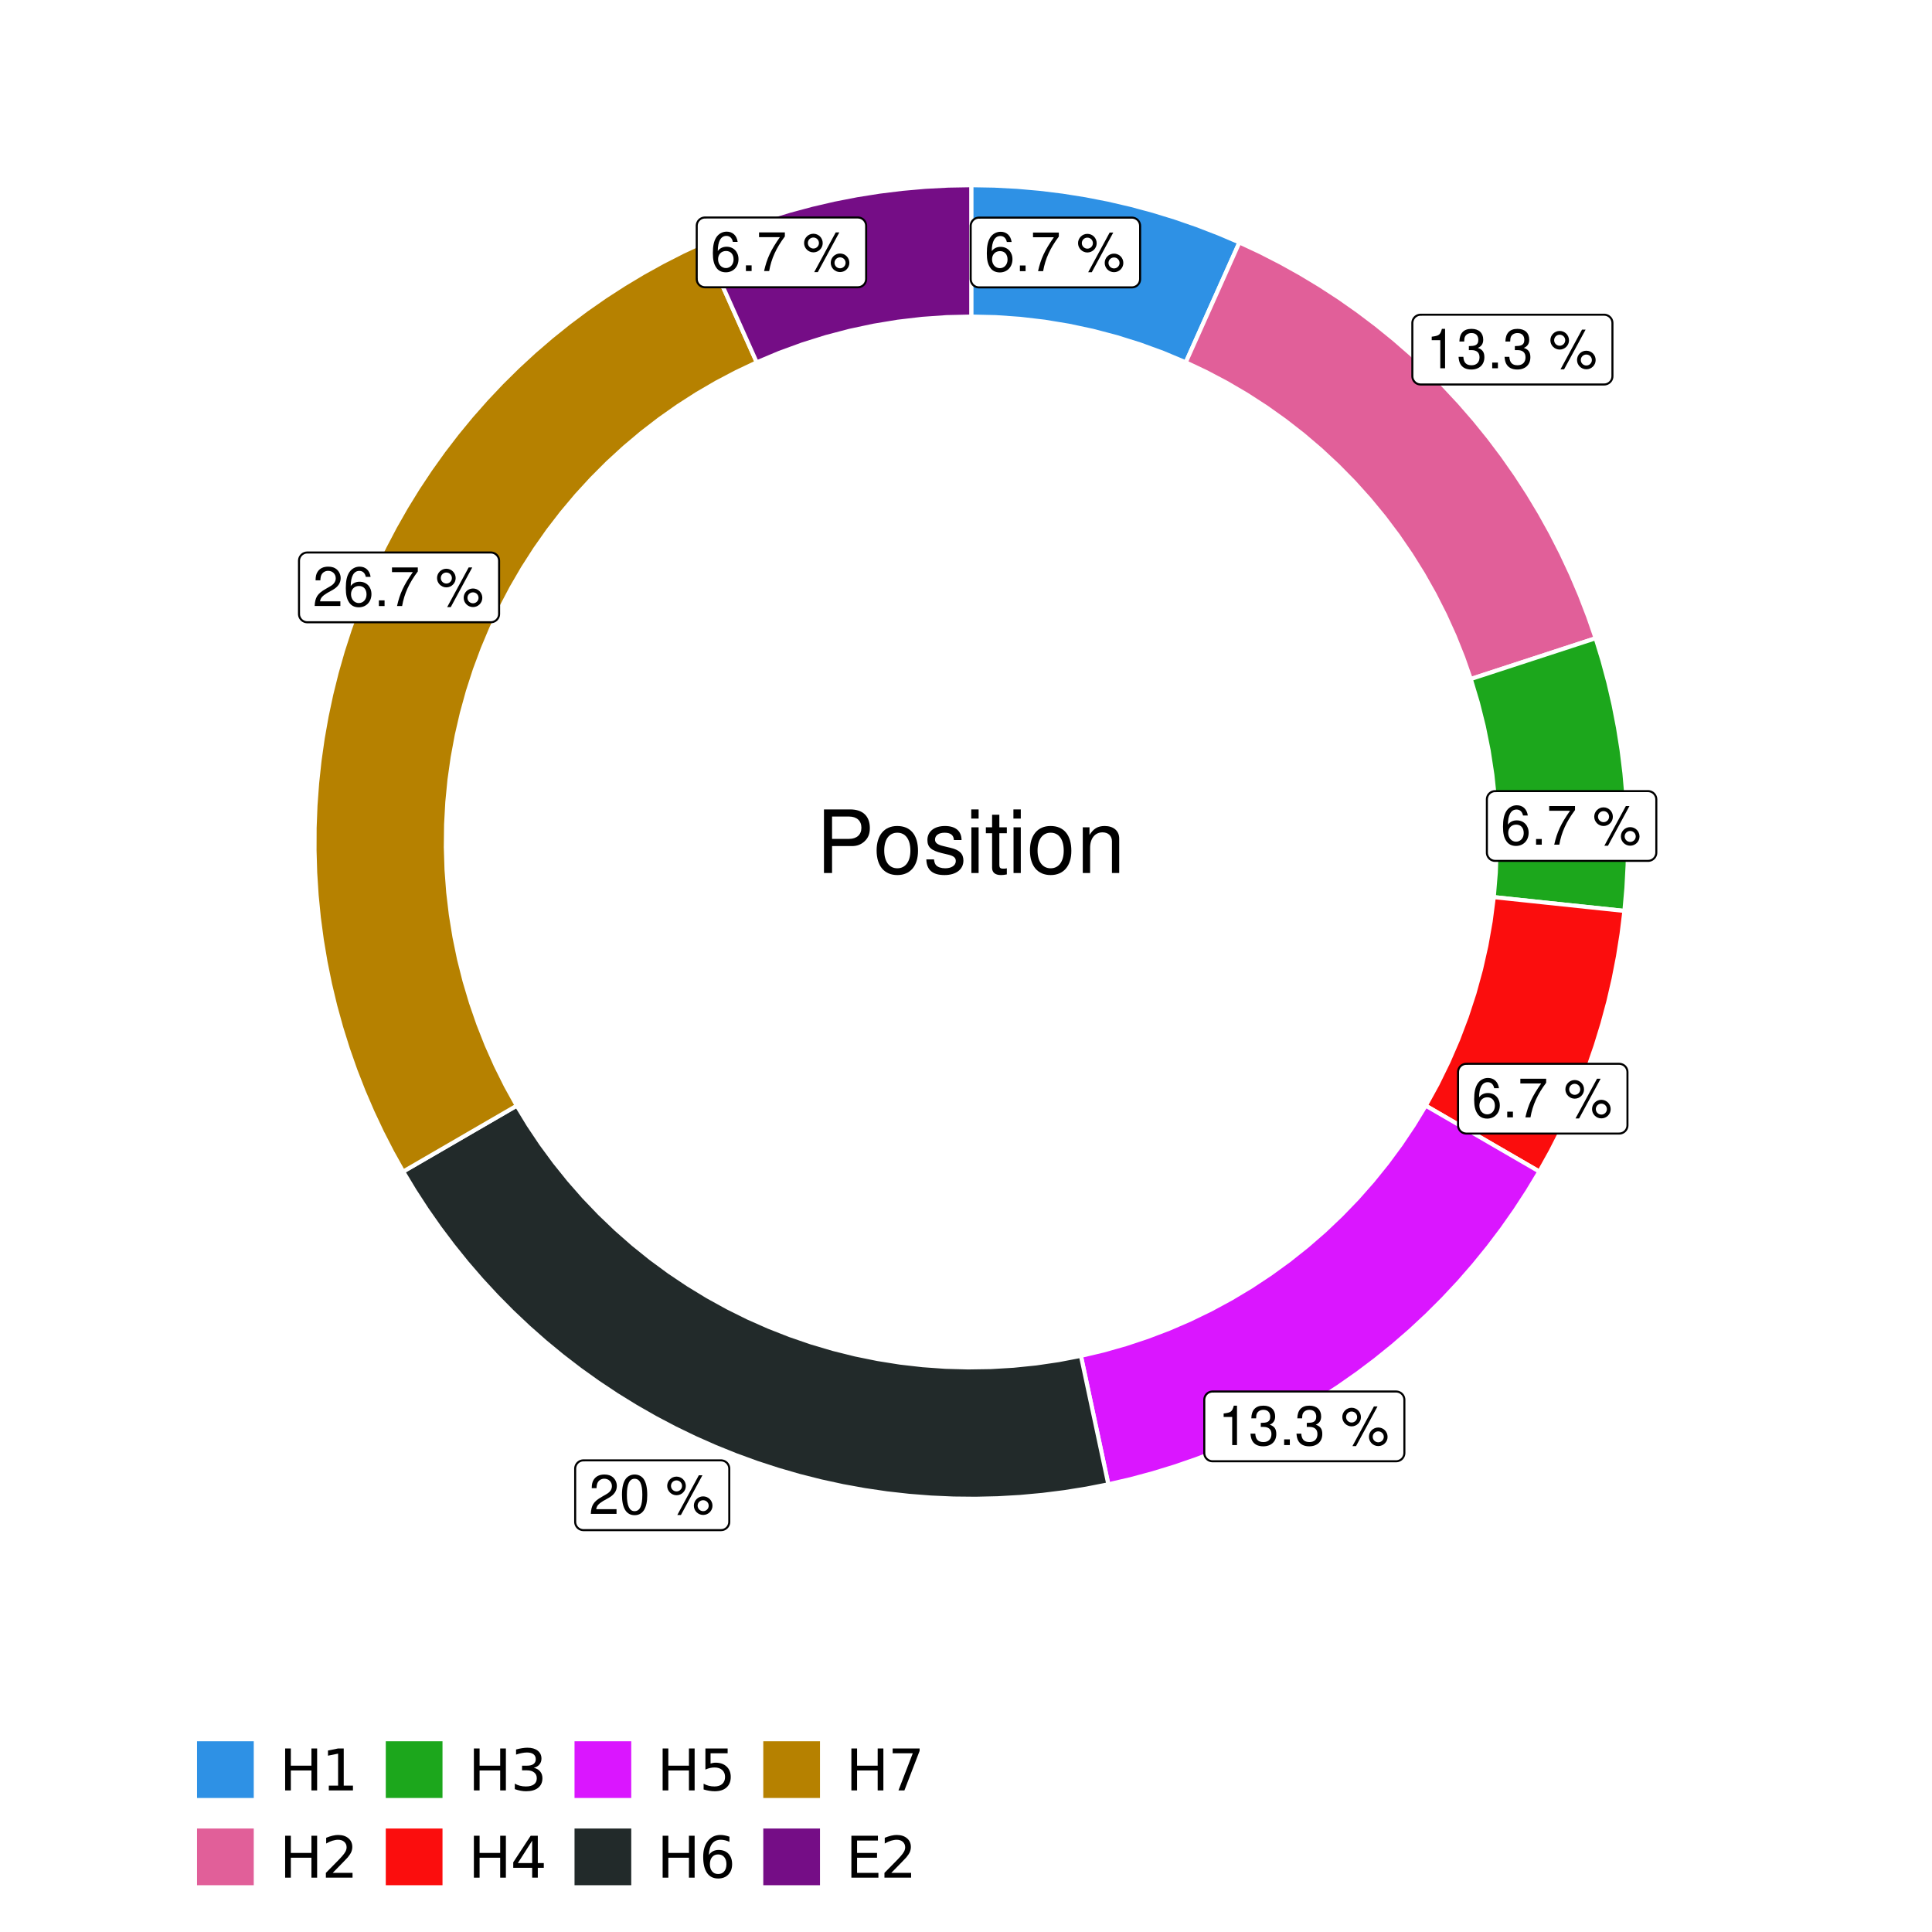<?xml version="1.0" encoding="UTF-8"?>
<svg xmlns="http://www.w3.org/2000/svg" xmlns:xlink="http://www.w3.org/1999/xlink" width="504pt" height="504pt" viewBox="0 0 504 504" version="1.1">
<defs>
<g>
<symbol overflow="visible" id="glyph0-0">
<path style="stroke:none;" d=""/>
</symbol>
<symbol overflow="visible" id="glyph0-1">
<path style="stroke:none;" d="M 7.078 -7.609 C 6.844 -9.281 5.766 -10.281 4.219 -10.281 C 3.109 -10.281 2.125 -9.734 1.516 -8.812 C 0.875 -7.812 0.609 -6.562 0.609 -4.688 C 0.609 -2.953 0.859 -1.859 1.469 -0.953 C 2 -0.109 2.891 0.328 4 0.328 C 5.922 0.328 7.297 -1.109 7.297 -3.109 C 7.297 -5 6.016 -6.344 4.203 -6.344 C 3.219 -6.344 2.438 -5.969 1.891 -5.219 C 1.906 -7.766 2.703 -9.172 4.141 -9.172 C 5.016 -9.172 5.625 -8.609 5.828 -7.609 Z M 4.047 -5.234 C 5.266 -5.234 6.016 -4.375 6.016 -3.016 C 6.016 -1.719 5.156 -0.781 4.016 -0.781 C 2.844 -0.781 1.969 -1.766 1.969 -3.078 C 1.969 -4.344 2.812 -5.234 4.047 -5.234 Z M 4.047 -5.234 "/>
</symbol>
<symbol overflow="visible" id="glyph0-2">
<path style="stroke:none;" d="M 2.719 -1.484 L 1.234 -1.484 L 1.234 0 L 2.719 0 Z M 2.719 -1.484 "/>
</symbol>
<symbol overflow="visible" id="glyph0-3">
<path style="stroke:none;" d="M 7.391 -10.078 L 0.656 -10.078 L 0.656 -8.844 L 6.094 -8.844 C 3.703 -5.422 2.719 -3.312 1.969 0 L 3.297 0 C 3.859 -3.234 5.125 -6 7.391 -9.031 Z M 7.391 -10.078 "/>
</symbol>
<symbol overflow="visible" id="glyph0-4">
<path style="stroke:none;" d=""/>
</symbol>
<symbol overflow="visible" id="glyph0-5">
<path style="stroke:none;" d="M 2.828 -9.734 C 1.5 -9.734 0.406 -8.641 0.406 -7.312 C 0.406 -5.969 1.5 -4.875 2.844 -4.875 C 4.172 -4.875 5.266 -5.969 5.266 -7.281 C 5.266 -8.656 4.188 -9.734 2.828 -9.734 Z M 2.828 -8.75 C 3.641 -8.75 4.281 -8.109 4.281 -7.297 C 4.281 -6.516 3.625 -5.875 2.844 -5.875 C 2.047 -5.875 1.391 -6.516 1.391 -7.312 C 1.391 -8.109 2.031 -8.75 2.828 -8.75 Z M 8.656 -10.078 L 3.047 0.281 L 3.984 0.281 L 9.594 -10.078 Z M 9.781 -4.578 C 8.453 -4.578 7.359 -3.5 7.359 -2.156 C 7.359 -0.812 8.453 0.266 9.797 0.266 C 11.125 0.266 12.219 -0.812 12.219 -2.141 C 12.219 -3.5 11.141 -4.578 9.781 -4.578 Z M 9.781 -3.578 C 10.594 -3.578 11.234 -2.938 11.234 -2.141 C 11.234 -1.359 10.578 -0.719 9.797 -0.719 C 8.984 -0.719 8.344 -1.359 8.344 -2.156 C 8.344 -2.938 8.984 -3.578 9.781 -3.578 Z M 9.781 -3.578 "/>
</symbol>
<symbol overflow="visible" id="glyph0-6">
<path style="stroke:none;" d="M 3.688 -7.328 L 3.688 0 L 4.938 0 L 4.938 -10.281 L 4.109 -10.281 C 3.672 -8.703 3.391 -8.484 1.453 -8.234 L 1.453 -7.328 Z M 3.688 -7.328 "/>
</symbol>
<symbol overflow="visible" id="glyph0-7">
<path style="stroke:none;" d="M 3.141 -4.734 L 3.828 -4.734 C 5.188 -4.734 5.922 -4.094 5.922 -2.859 C 5.922 -1.562 5.141 -0.781 3.844 -0.781 C 2.453 -0.781 1.797 -1.484 1.703 -2.984 L 0.453 -2.984 C 0.516 -2.156 0.656 -1.625 0.891 -1.172 C 1.422 -0.172 2.406 0.328 3.781 0.328 C 5.859 0.328 7.188 -0.922 7.188 -2.875 C 7.188 -4.188 6.703 -4.891 5.484 -5.312 C 6.422 -5.703 6.891 -6.406 6.891 -7.453 C 6.891 -9.219 5.75 -10.281 3.828 -10.281 C 1.797 -10.281 0.719 -9.141 0.672 -6.969 L 1.922 -6.969 C 1.938 -7.594 1.984 -7.953 2.141 -8.266 C 2.438 -8.844 3.062 -9.188 3.844 -9.188 C 4.953 -9.188 5.609 -8.516 5.609 -7.406 C 5.609 -6.688 5.359 -6.234 4.812 -6 C 4.469 -5.859 4.016 -5.797 3.141 -5.781 Z M 3.141 -4.734 "/>
</symbol>
<symbol overflow="visible" id="glyph0-8">
<path style="stroke:none;" d="M 7.188 -1.234 L 1.891 -1.234 C 2.016 -2.094 2.469 -2.625 3.719 -3.391 L 5.141 -4.188 C 6.547 -4.969 7.266 -6.016 7.266 -7.281 C 7.266 -8.141 6.922 -8.922 6.328 -9.484 C 5.734 -10.031 4.984 -10.281 4.031 -10.281 C 2.766 -10.281 1.812 -9.828 1.25 -8.938 C 0.891 -8.406 0.734 -7.766 0.719 -6.719 L 1.969 -6.719 C 2 -7.422 2.094 -7.828 2.266 -8.172 C 2.594 -8.797 3.234 -9.188 4 -9.188 C 5.141 -9.188 5.984 -8.359 5.984 -7.25 C 5.984 -6.422 5.516 -5.719 4.625 -5.203 L 3.312 -4.438 C 1.203 -3.234 0.594 -2.266 0.484 -0.016 L 7.188 -0.016 Z M 7.188 -1.234 "/>
</symbol>
<symbol overflow="visible" id="glyph0-9">
<path style="stroke:none;" d="M 3.906 -10.281 C 2.969 -10.281 2.125 -9.859 1.594 -9.156 C 0.938 -8.25 0.609 -6.875 0.609 -4.984 C 0.609 -1.5 1.75 0.328 3.906 0.328 C 6.047 0.328 7.203 -1.5 7.203 -4.891 C 7.203 -6.875 6.891 -8.219 6.234 -9.156 C 5.703 -9.875 4.859 -10.281 3.906 -10.281 Z M 3.906 -9.172 C 5.266 -9.172 5.922 -7.797 5.922 -5 C 5.922 -2.078 5.281 -0.719 3.875 -0.719 C 2.562 -0.719 1.891 -2.141 1.891 -4.969 C 1.891 -7.797 2.562 -9.172 3.906 -9.172 Z M 3.906 -9.172 "/>
</symbol>
<symbol overflow="visible" id="glyph1-0">
<path style="stroke:none;" d=""/>
</symbol>
<symbol overflow="visible" id="glyph1-1">
<path style="stroke:none;" d="M 4.188 -7.031 L 9.406 -7.031 C 10.703 -7.031 11.719 -7.422 12.609 -8.219 C 13.609 -9.125 14.047 -10.203 14.047 -11.719 C 14.047 -14.844 12.203 -16.594 8.922 -16.594 L 2.078 -16.594 L 2.078 0 L 4.188 0 Z M 4.188 -8.906 L 4.188 -14.734 L 8.609 -14.734 C 10.625 -14.734 11.844 -13.641 11.844 -11.812 C 11.844 -10 10.625 -8.906 8.609 -8.906 Z M 4.188 -8.906 "/>
</symbol>
<symbol overflow="visible" id="glyph1-2">
<path style="stroke:none;" d="M 6.188 -12.266 C 2.828 -12.266 0.812 -9.875 0.812 -5.875 C 0.812 -1.844 2.828 0.531 6.219 0.531 C 9.578 0.531 11.609 -1.859 11.609 -5.781 C 11.609 -9.922 9.656 -12.266 6.188 -12.266 Z M 6.219 -10.516 C 8.359 -10.516 9.625 -8.766 9.625 -5.812 C 9.625 -2.984 8.312 -1.234 6.219 -1.234 C 4.094 -1.234 2.797 -2.984 2.797 -5.875 C 2.797 -8.766 4.094 -10.516 6.219 -10.516 Z M 6.219 -10.516 "/>
</symbol>
<symbol overflow="visible" id="glyph1-3">
<path style="stroke:none;" d="M 9.969 -8.609 C 9.953 -10.953 8.406 -12.266 5.641 -12.266 C 2.875 -12.266 1.062 -10.844 1.062 -8.625 C 1.062 -6.766 2.031 -5.875 4.844 -5.188 L 6.625 -4.766 C 7.938 -4.438 8.469 -3.969 8.469 -3.125 C 8.469 -1.984 7.359 -1.234 5.688 -1.234 C 4.672 -1.234 3.797 -1.531 3.328 -2.031 C 3.031 -2.375 2.891 -2.703 2.781 -3.547 L 0.781 -3.547 C 0.859 -0.797 2.406 0.531 5.531 0.531 C 8.531 0.531 10.453 -0.953 10.453 -3.25 C 10.453 -5.031 9.453 -6.016 7.078 -6.578 L 5.266 -7.016 C 3.703 -7.375 3.047 -7.875 3.047 -8.719 C 3.047 -9.828 4.031 -10.516 5.578 -10.516 C 7.109 -10.516 7.922 -9.859 7.969 -8.609 Z M 9.969 -8.609 "/>
</symbol>
<symbol overflow="visible" id="glyph1-4">
<path style="stroke:none;" d="M 3.422 -11.922 L 1.531 -11.922 L 1.531 0 L 3.422 0 Z M 3.422 -16.594 L 1.5 -16.594 L 1.5 -14.203 L 3.422 -14.203 Z M 3.422 -16.594 "/>
</symbol>
<symbol overflow="visible" id="glyph1-5">
<path style="stroke:none;" d="M 5.781 -11.922 L 3.828 -11.922 L 3.828 -15.203 L 1.938 -15.203 L 1.938 -11.922 L 0.312 -11.922 L 0.312 -10.375 L 1.938 -10.375 L 1.938 -1.359 C 1.938 -0.141 2.75 0.531 4.234 0.531 C 4.734 0.531 5.141 0.484 5.781 0.359 L 5.781 -1.234 C 5.516 -1.156 5.266 -1.141 4.875 -1.141 C 4.047 -1.141 3.828 -1.359 3.828 -2.203 L 3.828 -10.375 L 5.781 -10.375 Z M 5.781 -11.922 "/>
</symbol>
<symbol overflow="visible" id="glyph1-6">
<path style="stroke:none;" d="M 1.594 -11.922 L 1.594 0 L 3.5 0 L 3.5 -6.578 C 3.5 -9.016 4.781 -10.609 6.734 -10.609 C 8.234 -10.609 9.203 -9.703 9.203 -8.266 L 9.203 0 L 11.094 0 L 11.094 -9.016 C 11.094 -11 9.609 -12.266 7.312 -12.266 C 5.531 -12.266 4.391 -11.594 3.344 -9.922 L 3.344 -11.922 Z M 1.594 -11.922 "/>
</symbol>
<symbol overflow="visible" id="glyph2-0">
<path style="stroke:none;" d="M 0.75 2.656 L 0.75 -10.578 L 8.25 -10.578 L 8.25 2.656 Z M 1.594 1.812 L 7.406 1.812 L 7.406 -9.734 L 1.594 -9.734 Z M 1.594 1.812 "/>
</symbol>
<symbol overflow="visible" id="glyph2-1">
<path style="stroke:none;" d="M 1.469 -10.938 L 2.953 -10.938 L 2.953 -6.453 L 8.328 -6.453 L 8.328 -10.938 L 9.812 -10.938 L 9.812 0 L 8.328 0 L 8.328 -5.203 L 2.953 -5.203 L 2.953 0 L 1.469 0 Z M 1.469 -10.938 "/>
</symbol>
<symbol overflow="visible" id="glyph2-2">
<path style="stroke:none;" d="M 1.859 -1.25 L 4.281 -1.25 L 4.281 -9.594 L 1.641 -9.062 L 1.641 -10.406 L 4.266 -10.938 L 5.75 -10.938 L 5.75 -1.25 L 8.156 -1.25 L 8.156 0 L 1.859 0 Z M 1.859 -1.25 "/>
</symbol>
<symbol overflow="visible" id="glyph2-3">
<path style="stroke:none;" d="M 2.875 -1.25 L 8.047 -1.25 L 8.047 0 L 1.094 0 L 1.094 -1.25 C 1.656 -1.82 2.422 -2.598 3.391 -3.578 C 4.359 -4.555 4.969 -5.191 5.219 -5.484 C 5.695 -6.016 6.031 -6.461 6.219 -6.828 C 6.406 -7.203 6.5 -7.566 6.5 -7.922 C 6.5 -8.504 6.297 -8.977 5.891 -9.344 C 5.484 -9.707 4.953 -9.891 4.297 -9.891 C 3.828 -9.891 3.332 -9.805 2.812 -9.641 C 2.301 -9.484 1.754 -9.238 1.172 -8.906 L 1.172 -10.406 C 1.766 -10.645 2.32 -10.828 2.844 -10.953 C 3.363 -11.078 3.836 -11.141 4.266 -11.141 C 5.398 -11.141 6.301 -10.852 6.969 -10.281 C 7.645 -9.719 7.984 -8.961 7.984 -8.016 C 7.984 -7.566 7.898 -7.141 7.734 -6.734 C 7.566 -6.328 7.258 -5.852 6.812 -5.312 C 6.688 -5.164 6.297 -4.754 5.641 -4.078 C 4.992 -3.398 4.07 -2.457 2.875 -1.25 Z M 2.875 -1.25 "/>
</symbol>
<symbol overflow="visible" id="glyph2-4">
<path style="stroke:none;" d="M 6.094 -5.891 C 6.801 -5.742 7.352 -5.43 7.75 -4.953 C 8.145 -4.473 8.344 -3.879 8.344 -3.172 C 8.344 -2.098 7.969 -1.266 7.219 -0.672 C 6.477 -0.078 5.426 0.219 4.062 0.219 C 3.602 0.219 3.129 0.172 2.641 0.078 C 2.16 -0.016 1.66 -0.148 1.141 -0.328 L 1.141 -1.766 C 1.555 -1.523 2.004 -1.344 2.484 -1.219 C 2.973 -1.094 3.484 -1.031 4.016 -1.031 C 4.941 -1.031 5.648 -1.211 6.141 -1.578 C 6.629 -1.941 6.875 -2.473 6.875 -3.172 C 6.875 -3.816 6.645 -4.32 6.188 -4.688 C 5.738 -5.051 5.113 -5.234 4.312 -5.234 L 3.031 -5.234 L 3.031 -6.453 L 4.359 -6.453 C 5.086 -6.453 5.645 -6.598 6.031 -6.891 C 6.414 -7.18 6.609 -7.598 6.609 -8.141 C 6.609 -8.703 6.41 -9.133 6.016 -9.438 C 5.617 -9.738 5.051 -9.891 4.312 -9.891 C 3.906 -9.891 3.469 -9.844 3 -9.75 C 2.539 -9.664 2.031 -9.531 1.469 -9.344 L 1.469 -10.672 C 2.031 -10.828 2.555 -10.941 3.047 -11.016 C 3.535 -11.098 4 -11.141 4.438 -11.141 C 5.562 -11.141 6.453 -10.883 7.109 -10.375 C 7.766 -9.863 8.094 -9.172 8.094 -8.297 C 8.094 -7.691 7.914 -7.18 7.562 -6.766 C 7.219 -6.348 6.727 -6.055 6.094 -5.891 Z M 6.094 -5.891 "/>
</symbol>
<symbol overflow="visible" id="glyph2-5">
<path style="stroke:none;" d="M 5.672 -9.641 L 1.938 -3.812 L 5.672 -3.812 Z M 5.281 -10.938 L 7.141 -10.938 L 7.141 -3.812 L 8.703 -3.812 L 8.703 -2.578 L 7.141 -2.578 L 7.141 0 L 5.672 0 L 5.672 -2.578 L 0.734 -2.578 L 0.734 -4 Z M 5.281 -10.938 "/>
</symbol>
<symbol overflow="visible" id="glyph2-6">
<path style="stroke:none;" d="M 1.625 -10.938 L 7.422 -10.938 L 7.422 -9.688 L 2.969 -9.688 L 2.969 -7.016 C 3.188 -7.086 3.398 -7.141 3.609 -7.172 C 3.828 -7.211 4.047 -7.234 4.266 -7.234 C 5.484 -7.234 6.445 -6.895 7.156 -6.219 C 7.875 -5.551 8.234 -4.648 8.234 -3.516 C 8.234 -2.336 7.863 -1.422 7.125 -0.766 C 6.395 -0.109 5.363 0.219 4.031 0.219 C 3.57 0.219 3.102 0.176 2.625 0.094 C 2.156 0.02 1.664 -0.094 1.156 -0.25 L 1.156 -1.75 C 1.594 -1.508 2.047 -1.328 2.516 -1.203 C 2.984 -1.086 3.477 -1.031 4 -1.031 C 4.852 -1.031 5.523 -1.25 6.016 -1.688 C 6.504 -2.133 6.75 -2.742 6.75 -3.516 C 6.75 -4.273 6.504 -4.875 6.016 -5.312 C 5.523 -5.758 4.852 -5.984 4 -5.984 C 3.602 -5.984 3.207 -5.938 2.812 -5.844 C 2.426 -5.758 2.031 -5.625 1.625 -5.438 Z M 1.625 -10.938 "/>
</symbol>
<symbol overflow="visible" id="glyph2-7">
<path style="stroke:none;" d="M 4.953 -6.062 C 4.285 -6.062 3.758 -5.832 3.375 -5.375 C 2.988 -4.914 2.797 -4.297 2.797 -3.516 C 2.797 -2.723 2.988 -2.098 3.375 -1.641 C 3.758 -1.18 4.285 -0.953 4.953 -0.953 C 5.617 -0.953 6.145 -1.18 6.531 -1.641 C 6.914 -2.098 7.109 -2.723 7.109 -3.516 C 7.109 -4.297 6.914 -4.914 6.531 -5.375 C 6.145 -5.832 5.617 -6.062 4.953 -6.062 Z M 7.891 -10.688 L 7.891 -9.344 C 7.516 -9.52 7.141 -9.656 6.766 -9.75 C 6.391 -9.844 6.016 -9.891 5.641 -9.891 C 4.66 -9.891 3.91 -9.555 3.391 -8.891 C 2.879 -8.234 2.586 -7.238 2.516 -5.906 C 2.805 -6.332 3.164 -6.66 3.594 -6.891 C 4.031 -7.117 4.516 -7.234 5.047 -7.234 C 6.141 -7.234 7.004 -6.898 7.641 -6.234 C 8.273 -5.566 8.594 -4.66 8.594 -3.516 C 8.594 -2.391 8.258 -1.484 7.594 -0.797 C 6.938 -0.117 6.055 0.219 4.953 0.219 C 3.68 0.219 2.711 -0.266 2.047 -1.234 C 1.379 -2.211 1.047 -3.617 1.047 -5.453 C 1.047 -7.18 1.457 -8.562 2.281 -9.594 C 3.102 -10.625 4.203 -11.141 5.578 -11.141 C 5.953 -11.141 6.328 -11.098 6.703 -11.016 C 7.078 -10.941 7.473 -10.832 7.891 -10.688 Z M 7.891 -10.688 "/>
</symbol>
<symbol overflow="visible" id="glyph2-8">
<path style="stroke:none;" d="M 1.234 -10.938 L 8.266 -10.938 L 8.266 -10.312 L 4.297 0 L 2.75 0 L 6.484 -9.688 L 1.234 -9.688 Z M 1.234 -10.938 "/>
</symbol>
<symbol overflow="visible" id="glyph2-9">
<path style="stroke:none;" d="M 1.469 -10.938 L 8.391 -10.938 L 8.391 -9.688 L 2.953 -9.688 L 2.953 -6.453 L 8.156 -6.453 L 8.156 -5.203 L 2.953 -5.203 L 2.953 -1.25 L 8.516 -1.25 L 8.516 0 L 1.469 0 Z M 1.469 -10.938 "/>
</symbol>
</g>
<clipPath id="clip1">
  <path d="M 30.98 0 L 473.023 0 L 473.023 504 L 30.98 504 Z M 30.98 0 "/>
</clipPath>
<clipPath id="clip2">
  <path d="M 39.199 5.48 L 467.543 5.48 L 467.543 433.824 L 39.199 433.824 Z M 39.199 5.48 "/>
</clipPath>
</defs>
<g id="surface4">
<rect x="0" y="0" width="504" height="504" style="fill:rgb(100%,100%,100%);fill-opacity:1;stroke:none;"/>
<g clip-path="url(#clip1)" clip-rule="nonzero">
<path style="fill-rule:nonzero;fill:rgb(100%,100%,100%);fill-opacity:1;stroke-width:1.067;stroke-linecap:round;stroke-linejoin:round;stroke:rgb(100%,100%,100%);stroke-opacity:1;stroke-miterlimit:10;" d="M 30.98 504 L 473.023 504 L 473.023 0 L 30.98 0 Z M 30.98 504 "/>
</g>
<g clip-path="url(#clip2)" clip-rule="nonzero">
<path style=" stroke:none;fill-rule:nonzero;fill:rgb(100%,100%,100%);fill-opacity:1;" d="M 39.199 433.824 L 467.543 433.824 L 467.543 5.48 L 39.199 5.48 Z M 39.199 433.824 "/>
</g>
<path style="fill-rule:nonzero;fill:rgb(18.039%,56.863%,89.804%);fill-opacity:1;stroke-width:1.067;stroke-linecap:butt;stroke-linejoin:miter;stroke:rgb(100%,100%,100%);stroke-opacity:1;stroke-miterlimit:10;" d="M 309.332 94.523 L 312.129 88.27 L 314.926 82.012 L 317.727 75.758 L 323.32 63.242 L 317.797 60.891 L 312.195 58.73 L 306.52 56.766 L 300.781 55.004 L 294.984 53.445 L 289.133 52.086 L 283.238 50.938 L 277.309 49.996 L 271.352 49.262 L 265.371 48.734 L 259.375 48.418 L 253.371 48.312 L 253.371 82.582 L 259.773 82.73 L 266.16 83.18 L 272.523 83.926 L 278.84 84.969 L 285.105 86.305 L 291.297 87.934 L 297.41 89.848 L 303.426 92.047 Z M 309.332 94.523 "/>
<path style="fill-rule:nonzero;fill:rgb(88.235%,37.255%,60%);fill-opacity:1;stroke-width:1.067;stroke-linecap:butt;stroke-linejoin:miter;stroke:rgb(100%,100%,100%);stroke-opacity:1;stroke-miterlimit:10;" d="M 383.68 177.133 L 390.195 175.004 L 396.707 172.879 L 403.223 170.754 L 409.738 168.625 L 416.254 166.5 L 414.309 160.867 L 412.168 155.309 L 409.832 149.824 L 407.309 144.426 L 404.602 139.117 L 401.707 133.906 L 398.637 128.797 L 395.387 123.801 L 391.969 118.922 L 388.383 114.16 L 384.633 109.527 L 380.723 105.031 L 376.66 100.672 L 372.445 96.457 L 368.09 92.391 L 363.594 88.477 L 358.965 84.723 L 354.211 81.133 L 349.332 77.707 L 344.336 74.457 L 339.234 71.383 L 334.023 68.484 L 328.719 65.77 L 323.32 63.242 L 317.727 75.758 L 314.926 82.012 L 312.129 88.27 L 309.332 94.523 L 314.773 97.105 L 320.098 99.918 L 325.293 102.965 L 330.348 106.238 L 335.254 109.727 L 340.004 113.43 L 344.586 117.34 L 348.992 121.445 L 353.215 125.738 L 357.242 130.215 L 361.07 134.863 L 364.691 139.676 L 368.094 144.645 L 371.281 149.754 L 374.234 155 L 376.957 160.371 L 379.445 165.859 L 381.684 171.449 Z M 383.68 177.133 "/>
<path style="fill-rule:nonzero;fill:rgb(10.98%,65.49%,10.98%);fill-opacity:1;stroke-width:1.067;stroke-linecap:butt;stroke-linejoin:miter;stroke:rgb(100%,100%,100%);stroke-opacity:1;stroke-miterlimit:10;" d="M 389.684 234.035 L 396.5 234.754 L 403.312 235.477 L 423.762 237.633 L 424.285 231.652 L 424.602 225.656 L 424.707 219.652 L 424.602 213.648 L 424.285 207.652 L 423.762 201.672 L 423.027 195.711 L 422.082 189.781 L 420.934 183.887 L 419.578 178.039 L 418.016 172.242 L 416.254 166.5 L 409.738 168.625 L 403.223 170.754 L 396.707 172.879 L 390.195 175.004 L 383.68 177.133 L 385.523 183.266 L 387.078 189.477 L 388.34 195.754 L 389.309 202.086 L 389.98 208.457 L 390.355 214.848 L 390.43 221.254 L 390.207 227.652 Z M 389.684 234.035 "/>
<path style="fill-rule:nonzero;fill:rgb(98.431%,5.098%,5.098%);fill-opacity:1;stroke-width:1.067;stroke-linecap:butt;stroke-linejoin:miter;stroke:rgb(100%,100%,100%);stroke-opacity:1;stroke-miterlimit:10;" d="M 371.934 288.434 L 377.859 291.875 L 383.789 295.312 L 389.715 298.754 L 401.574 305.629 L 404.496 300.387 L 407.23 295.039 L 409.777 289.602 L 412.133 284.078 L 414.293 278.477 L 416.254 272.801 L 418.016 267.062 L 419.578 261.266 L 420.934 255.414 L 422.082 249.523 L 423.027 243.59 L 423.762 237.633 L 403.312 235.477 L 396.5 234.754 L 389.684 234.035 L 388.863 240.387 L 387.746 246.695 L 386.336 252.941 L 384.637 259.117 L 382.648 265.203 L 380.379 271.195 L 377.832 277.07 L 375.016 282.82 Z M 371.934 288.434 "/>
<path style="fill-rule:nonzero;fill:rgb(85.49%,8.627%,100%);fill-opacity:1;stroke-width:1.067;stroke-linecap:butt;stroke-linejoin:miter;stroke:rgb(100%,100%,100%);stroke-opacity:1;stroke-miterlimit:10;" d="M 281.98 353.703 L 284.84 367.109 L 286.273 373.809 L 289.133 387.215 L 294.938 385.871 L 300.695 384.324 L 306.395 382.578 L 312.027 380.637 L 317.59 378.5 L 323.074 376.168 L 328.477 373.648 L 333.785 370.945 L 339 368.059 L 344.109 364.988 L 349.109 361.746 L 353.992 358.328 L 358.754 354.746 L 363.391 351 L 367.891 347.094 L 372.254 343.035 L 376.473 338.824 L 380.543 334.473 L 384.457 329.98 L 388.215 325.355 L 391.812 320.602 L 395.238 315.727 L 398.492 310.734 L 401.574 305.629 L 389.715 298.754 L 383.789 295.312 L 377.859 291.875 L 371.934 288.434 L 368.797 293.574 L 365.438 298.574 L 361.863 303.422 L 358.078 308.105 L 354.094 312.621 L 349.91 316.953 L 345.547 321.102 L 341 325.051 L 336.285 328.801 L 331.41 332.336 L 326.387 335.656 L 321.223 338.75 L 315.926 341.617 L 310.508 344.246 L 304.98 346.637 L 299.352 348.777 L 293.637 350.676 L 287.84 352.316 Z M 281.98 353.703 "/>
<path style="fill-rule:nonzero;fill:rgb(13.333%,16.471%,16.471%);fill-opacity:1;stroke-width:1.067;stroke-linecap:butt;stroke-linejoin:miter;stroke:rgb(100%,100%,100%);stroke-opacity:1;stroke-miterlimit:10;" d="M 134.809 288.434 L 128.879 291.875 L 122.949 295.312 L 117.023 298.754 L 111.094 302.191 L 105.168 305.629 L 108.168 310.609 L 111.336 315.48 L 114.672 320.246 L 118.164 324.891 L 121.809 329.418 L 125.609 333.816 L 129.555 338.086 L 133.645 342.219 L 137.871 346.207 L 142.23 350.055 L 146.719 353.75 L 151.328 357.289 L 156.059 360.672 L 160.898 363.891 L 165.844 366.945 L 170.891 369.832 L 176.031 372.543 L 181.262 375.078 L 186.578 377.434 L 191.969 379.609 L 197.43 381.602 L 202.957 383.402 L 208.539 385.02 L 214.176 386.445 L 219.855 387.68 L 225.574 388.719 L 231.324 389.566 L 237.102 390.215 L 242.898 390.668 L 248.707 390.926 L 254.52 390.984 L 260.328 390.848 L 266.133 390.512 L 271.922 389.98 L 277.688 389.254 L 283.43 388.332 L 289.133 387.215 L 286.273 373.809 L 284.84 367.109 L 281.98 353.703 L 276.152 354.816 L 270.281 355.676 L 264.379 356.277 L 258.457 356.629 L 252.523 356.719 L 246.594 356.555 L 240.676 356.133 L 234.781 355.457 L 228.922 354.523 L 223.109 353.34 L 217.352 351.906 L 211.66 350.223 L 206.051 348.293 L 200.527 346.125 L 195.102 343.723 L 189.789 341.082 L 184.594 338.219 L 179.527 335.129 L 174.598 331.828 L 169.816 328.312 L 165.195 324.594 L 160.734 320.68 L 156.449 316.578 L 152.344 312.293 L 148.43 307.832 L 144.715 303.211 L 141.199 298.43 L 137.895 293.5 Z M 134.809 288.434 "/>
<path style="fill-rule:nonzero;fill:rgb(71.373%,50.588%,0%);fill-opacity:1;stroke-width:1.067;stroke-linecap:butt;stroke-linejoin:miter;stroke:rgb(100%,100%,100%);stroke-opacity:1;stroke-miterlimit:10;" d="M 197.41 94.523 L 194.609 88.27 L 191.812 82.012 L 189.016 75.758 L 186.215 69.5 L 183.418 63.242 L 178.109 65.727 L 172.891 68.391 L 167.766 71.23 L 162.742 74.246 L 157.82 77.43 L 153.016 80.781 L 148.324 84.293 L 143.758 87.965 L 139.316 91.789 L 135.012 95.766 L 130.844 99.883 L 126.82 104.145 L 122.945 108.539 L 119.223 113.066 L 115.656 117.715 L 112.25 122.484 L 109.008 127.367 L 105.938 132.355 L 103.039 137.449 L 100.316 142.637 L 97.773 147.918 L 95.41 153.281 L 93.234 158.719 L 91.242 164.23 L 89.441 169.809 L 87.832 175.441 L 86.418 181.129 L 85.199 186.859 L 84.176 192.633 L 83.352 198.434 L 82.727 204.258 L 82.297 210.102 L 82.07 215.957 L 82.047 221.82 L 82.219 227.676 L 82.594 233.523 L 83.168 239.355 L 83.941 245.164 L 84.914 250.945 L 86.082 256.688 L 87.445 262.383 L 89.004 268.035 L 90.754 273.625 L 92.695 279.156 L 94.824 284.613 L 97.141 290 L 99.637 295.301 L 102.312 300.512 L 105.168 305.629 L 111.094 302.191 L 117.023 298.754 L 122.949 295.312 L 128.879 291.875 L 134.809 288.434 L 131.961 283.277 L 129.34 278.004 L 126.949 272.621 L 124.789 267.141 L 122.867 261.574 L 121.188 255.93 L 119.75 250.219 L 118.562 244.449 L 117.621 238.633 L 116.93 232.785 L 116.492 226.91 L 116.305 221.023 L 116.375 215.137 L 116.695 209.254 L 117.266 203.391 L 118.09 197.559 L 119.164 191.77 L 120.488 186.031 L 122.055 180.352 L 123.863 174.746 L 125.914 169.227 L 128.195 163.797 L 130.711 158.469 L 133.453 153.258 L 136.414 148.168 L 139.594 143.211 L 142.984 138.391 L 146.578 133.727 L 150.367 129.215 L 154.348 124.875 L 158.508 120.707 L 162.848 116.723 L 167.352 112.93 L 172.016 109.336 L 176.832 105.941 L 181.785 102.758 L 186.875 99.789 L 192.086 97.043 Z M 197.41 94.523 "/>
<path style="fill-rule:nonzero;fill:rgb(45.882%,5.098%,52.549%);fill-opacity:1;stroke-width:1.067;stroke-linecap:butt;stroke-linejoin:miter;stroke:rgb(100%,100%,100%);stroke-opacity:1;stroke-miterlimit:10;" d="M 253.371 82.582 L 253.371 48.312 L 247.367 48.418 L 241.371 48.734 L 235.391 49.262 L 229.43 49.996 L 223.5 50.938 L 217.605 52.086 L 211.758 53.445 L 205.961 55.004 L 200.219 56.766 L 194.543 58.73 L 188.941 60.891 L 183.418 63.242 L 186.215 69.5 L 189.016 75.758 L 191.812 82.012 L 194.609 88.27 L 197.41 94.523 L 203.316 92.047 L 209.328 89.848 L 215.441 87.934 L 221.637 86.305 L 227.898 84.969 L 234.219 83.926 L 240.578 83.18 L 246.969 82.73 Z M 253.371 82.582 "/>
<path style="fill-rule:nonzero;fill:rgb(100%,100%,100%);fill-opacity:1;stroke-width:0.533;stroke-linecap:round;stroke-linejoin:round;stroke:rgb(0%,0%,0%);stroke-opacity:1;stroke-miterlimit:10;" d="M 255.383 74.969 L 295.266 74.969 L 295.176 74.969 L 295.523 74.953 L 295.863 74.887 L 296.191 74.762 L 296.492 74.59 L 296.762 74.367 L 296.992 74.109 L 297.176 73.812 L 297.312 73.496 L 297.395 73.156 L 297.426 72.812 L 297.426 58.93 L 297.395 58.586 L 297.312 58.246 L 297.176 57.926 L 296.992 57.633 L 296.762 57.371 L 296.492 57.152 L 296.191 56.98 L 295.863 56.855 L 295.523 56.785 L 295.266 56.77 L 255.383 56.77 L 255.645 56.785 L 255.297 56.773 L 254.953 56.812 L 254.617 56.91 L 254.305 57.059 L 254.02 57.258 L 253.766 57.5 L 253.559 57.777 L 253.398 58.086 L 253.285 58.414 L 253.23 58.758 L 253.223 58.93 L 253.223 72.812 L 253.23 72.637 L 253.23 72.984 L 253.285 73.328 L 253.398 73.656 L 253.559 73.965 L 253.766 74.242 L 254.02 74.484 L 254.305 74.68 L 254.617 74.832 L 254.953 74.926 L 255.297 74.969 Z M 255.383 74.969 "/>
<g style="fill:rgb(0%,0%,0%);fill-opacity:1;">
  <use xlink:href="#glyph0-1" x="256.824" y="70.741"/>
  <use xlink:href="#glyph0-2" x="264.824" y="70.741"/>
  <use xlink:href="#glyph0-3" x="268.824" y="70.741"/>
  <use xlink:href="#glyph0-4" x="276.824" y="70.741"/>
  <use xlink:href="#glyph0-5" x="280.824" y="70.741"/>
</g>
<path style="fill-rule:nonzero;fill:rgb(100%,100%,100%);fill-opacity:1;stroke-width:0.533;stroke-linecap:round;stroke-linejoin:round;stroke:rgb(0%,0%,0%);stroke-opacity:1;stroke-miterlimit:10;" d="M 370.598 100.301 L 418.477 100.301 L 418.391 100.297 L 418.738 100.285 L 419.078 100.215 L 419.402 100.09 L 419.703 99.918 L 419.973 99.695 L 420.203 99.438 L 420.391 99.145 L 420.527 98.824 L 420.609 98.484 L 420.637 98.141 L 420.637 84.258 L 420.609 83.914 L 420.527 83.574 L 420.391 83.254 L 420.203 82.961 L 419.973 82.703 L 419.703 82.48 L 419.402 82.309 L 419.078 82.184 L 418.738 82.113 L 418.477 82.098 L 370.598 82.098 L 370.859 82.113 L 370.512 82.102 L 370.164 82.145 L 369.832 82.238 L 369.516 82.391 L 369.23 82.586 L 368.98 82.828 L 368.773 83.105 L 368.609 83.414 L 368.5 83.742 L 368.445 84.086 L 368.438 84.258 L 368.438 98.141 L 368.445 97.965 L 368.445 98.312 L 368.5 98.656 L 368.609 98.984 L 368.773 99.293 L 368.98 99.57 L 369.23 99.812 L 369.516 100.012 L 369.832 100.16 L 370.164 100.254 L 370.512 100.297 Z M 370.598 100.301 "/>
<g style="fill:rgb(0%,0%,0%);fill-opacity:1;">
  <use xlink:href="#glyph0-6" x="372.039" y="96.069"/>
  <use xlink:href="#glyph0-7" x="380.039" y="96.069"/>
  <use xlink:href="#glyph0-2" x="388.039" y="96.069"/>
  <use xlink:href="#glyph0-7" x="392.039" y="96.069"/>
  <use xlink:href="#glyph0-4" x="400.039" y="96.069"/>
  <use xlink:href="#glyph0-5" x="404.039" y="96.069"/>
</g>
<path style="fill-rule:nonzero;fill:rgb(100%,100%,100%);fill-opacity:1;stroke-width:0.533;stroke-linecap:round;stroke-linejoin:round;stroke:rgb(0%,0%,0%);stroke-opacity:1;stroke-miterlimit:10;" d="M 390.039 224.578 L 429.922 224.578 L 429.832 224.578 L 430.18 224.562 L 430.523 224.492 L 430.848 224.371 L 431.148 224.195 L 431.418 223.977 L 431.648 223.719 L 431.832 223.422 L 431.969 223.102 L 432.055 222.766 L 432.082 222.418 L 432.082 208.539 L 432.055 208.191 L 431.969 207.855 L 431.832 207.535 L 431.648 207.242 L 431.418 206.98 L 431.148 206.762 L 430.848 206.586 L 430.523 206.465 L 430.18 206.395 L 429.922 206.379 L 390.039 206.379 L 390.301 206.395 L 389.953 206.383 L 389.609 206.422 L 389.273 206.52 L 388.961 206.668 L 388.676 206.867 L 388.426 207.105 L 388.215 207.383 L 388.055 207.691 L 387.945 208.023 L 387.887 208.367 L 387.883 208.539 L 387.883 222.418 L 387.887 222.246 L 387.887 222.594 L 387.945 222.938 L 388.055 223.266 L 388.215 223.574 L 388.426 223.852 L 388.676 224.094 L 388.961 224.289 L 389.273 224.438 L 389.609 224.535 L 389.953 224.578 Z M 390.039 224.578 "/>
<g style="fill:rgb(0%,0%,0%);fill-opacity:1;">
  <use xlink:href="#glyph0-1" x="391.48" y="220.351"/>
  <use xlink:href="#glyph0-2" x="399.48" y="220.351"/>
  <use xlink:href="#glyph0-3" x="403.48" y="220.351"/>
  <use xlink:href="#glyph0-4" x="411.48" y="220.351"/>
  <use xlink:href="#glyph0-5" x="415.48" y="220.351"/>
</g>
<path style="fill-rule:nonzero;fill:rgb(100%,100%,100%);fill-opacity:1;stroke-width:0.533;stroke-linecap:round;stroke-linejoin:round;stroke:rgb(0%,0%,0%);stroke-opacity:1;stroke-miterlimit:10;" d="M 382.516 295.711 L 422.395 295.711 L 422.309 295.711 L 422.656 295.695 L 422.996 295.629 L 423.32 295.504 L 423.625 295.332 L 423.891 295.109 L 424.121 294.852 L 424.309 294.555 L 424.445 294.238 L 424.527 293.898 L 424.555 293.551 L 424.555 279.672 L 424.527 279.328 L 424.445 278.988 L 424.309 278.668 L 424.121 278.375 L 423.891 278.113 L 423.625 277.895 L 423.32 277.723 L 422.996 277.598 L 422.656 277.527 L 422.395 277.512 L 382.516 277.512 L 382.777 277.527 L 382.43 277.516 L 382.082 277.555 L 381.75 277.652 L 381.438 277.801 L 381.148 278 L 380.898 278.242 L 380.691 278.52 L 380.527 278.824 L 380.418 279.156 L 380.363 279.5 L 380.355 279.672 L 380.355 293.551 L 380.363 293.379 L 380.363 293.727 L 380.418 294.07 L 380.527 294.398 L 380.691 294.707 L 380.898 294.984 L 381.148 295.227 L 381.438 295.422 L 381.75 295.574 L 382.082 295.668 L 382.43 295.711 Z M 382.516 295.711 "/>
<g style="fill:rgb(0%,0%,0%);fill-opacity:1;">
  <use xlink:href="#glyph0-1" x="383.957" y="291.483"/>
  <use xlink:href="#glyph0-2" x="391.957" y="291.483"/>
  <use xlink:href="#glyph0-3" x="395.957" y="291.483"/>
  <use xlink:href="#glyph0-4" x="403.957" y="291.483"/>
  <use xlink:href="#glyph0-5" x="407.957" y="291.483"/>
</g>
<path style="fill-rule:nonzero;fill:rgb(100%,100%,100%);fill-opacity:1;stroke-width:0.533;stroke-linecap:round;stroke-linejoin:round;stroke:rgb(0%,0%,0%);stroke-opacity:1;stroke-miterlimit:10;" d="M 316.32 381.203 L 364.199 381.203 L 364.113 381.199 L 364.457 381.188 L 364.801 381.117 L 365.125 380.992 L 365.426 380.82 L 365.695 380.602 L 365.926 380.34 L 366.109 380.047 L 366.246 379.727 L 366.332 379.387 L 366.359 379.043 L 366.359 365.16 L 366.332 364.816 L 366.246 364.477 L 366.109 364.156 L 365.926 363.863 L 365.695 363.605 L 365.426 363.383 L 365.125 363.211 L 364.801 363.086 L 364.457 363.02 L 364.199 363 L 316.32 363 L 316.578 363.02 L 316.23 363.004 L 315.887 363.047 L 315.551 363.141 L 315.238 363.293 L 314.953 363.488 L 314.703 363.73 L 314.492 364.008 L 314.332 364.316 L 314.223 364.645 L 314.164 364.988 L 314.16 365.16 L 314.16 379.043 L 314.164 378.867 L 314.164 379.215 L 314.223 379.559 L 314.332 379.887 L 314.492 380.195 L 314.703 380.473 L 314.953 380.715 L 315.238 380.914 L 315.551 381.062 L 315.887 381.16 L 316.23 381.199 Z M 316.32 381.203 "/>
<g style="fill:rgb(0%,0%,0%);fill-opacity:1;">
  <use xlink:href="#glyph0-6" x="317.758" y="376.972"/>
  <use xlink:href="#glyph0-7" x="325.758" y="376.972"/>
  <use xlink:href="#glyph0-2" x="333.758" y="376.972"/>
  <use xlink:href="#glyph0-7" x="337.758" y="376.972"/>
  <use xlink:href="#glyph0-4" x="345.758" y="376.972"/>
  <use xlink:href="#glyph0-5" x="349.758" y="376.972"/>
</g>
<path style="fill-rule:nonzero;fill:rgb(100%,100%,100%);fill-opacity:1;stroke-width:0.533;stroke-linecap:round;stroke-linejoin:round;stroke:rgb(0%,0%,0%);stroke-opacity:1;stroke-miterlimit:10;" d="M 152.203 399.164 L 188.086 399.164 L 187.996 399.164 L 188.344 399.148 L 188.688 399.082 L 189.012 398.957 L 189.312 398.781 L 189.582 398.562 L 189.812 398.305 L 189.996 398.008 L 190.133 397.691 L 190.219 397.352 L 190.246 397.004 L 190.246 383.125 L 190.219 382.777 L 190.133 382.441 L 189.996 382.121 L 189.812 381.828 L 189.582 381.566 L 189.312 381.348 L 189.012 381.176 L 188.688 381.051 L 188.344 380.98 L 188.086 380.965 L 152.203 380.965 L 152.465 380.98 L 152.117 380.969 L 151.773 381.008 L 151.438 381.105 L 151.125 381.254 L 150.84 381.453 L 150.59 381.691 L 150.379 381.973 L 150.219 382.277 L 150.109 382.609 L 150.051 382.953 L 150.047 383.125 L 150.047 397.004 L 150.051 396.832 L 150.051 397.18 L 150.109 397.523 L 150.219 397.852 L 150.379 398.16 L 150.59 398.438 L 150.84 398.68 L 151.125 398.875 L 151.438 399.023 L 151.773 399.121 L 152.117 399.164 Z M 152.203 399.164 "/>
<g style="fill:rgb(0%,0%,0%);fill-opacity:1;">
  <use xlink:href="#glyph0-8" x="153.645" y="394.937"/>
  <use xlink:href="#glyph0-9" x="161.645" y="394.937"/>
  <use xlink:href="#glyph0-4" x="169.645" y="394.937"/>
  <use xlink:href="#glyph0-5" x="173.645" y="394.937"/>
</g>
<path style="fill-rule:nonzero;fill:rgb(100%,100%,100%);fill-opacity:1;stroke-width:0.533;stroke-linecap:round;stroke-linejoin:round;stroke:rgb(0%,0%,0%);stroke-opacity:1;stroke-miterlimit:10;" d="M 80.16 162.328 L 128.039 162.328 L 127.953 162.328 L 128.301 162.312 L 128.641 162.242 L 128.965 162.121 L 129.266 161.945 L 129.535 161.727 L 129.766 161.469 L 129.953 161.172 L 130.09 160.852 L 130.172 160.516 L 130.199 160.168 L 130.199 146.289 L 130.172 145.941 L 130.09 145.605 L 129.953 145.285 L 129.766 144.992 L 129.535 144.73 L 129.266 144.512 L 128.965 144.336 L 128.641 144.215 L 128.301 144.145 L 128.039 144.129 L 80.16 144.129 L 80.422 144.145 L 80.074 144.133 L 79.727 144.172 L 79.395 144.27 L 79.082 144.418 L 78.793 144.617 L 78.543 144.855 L 78.336 145.137 L 78.172 145.441 L 78.062 145.773 L 78.008 146.117 L 78 146.289 L 78 160.168 L 78.008 159.996 L 78.008 160.344 L 78.062 160.688 L 78.172 161.016 L 78.336 161.324 L 78.543 161.602 L 78.793 161.844 L 79.082 162.039 L 79.395 162.188 L 79.727 162.285 L 80.074 162.328 Z M 80.16 162.328 "/>
<g style="fill:rgb(0%,0%,0%);fill-opacity:1;">
  <use xlink:href="#glyph0-8" x="81.602" y="158.101"/>
  <use xlink:href="#glyph0-1" x="89.602" y="158.101"/>
  <use xlink:href="#glyph0-2" x="97.602" y="158.101"/>
  <use xlink:href="#glyph0-3" x="101.602" y="158.101"/>
  <use xlink:href="#glyph0-4" x="109.602" y="158.101"/>
  <use xlink:href="#glyph0-5" x="113.602" y="158.101"/>
</g>
<path style="fill-rule:nonzero;fill:rgb(100%,100%,100%);fill-opacity:1;stroke-width:0.533;stroke-linecap:round;stroke-linejoin:round;stroke:rgb(0%,0%,0%);stroke-opacity:1;stroke-miterlimit:10;" d="M 183.914 74.938 L 223.793 74.938 L 223.707 74.938 L 224.055 74.922 L 224.395 74.855 L 224.719 74.73 L 225.023 74.559 L 225.289 74.336 L 225.52 74.078 L 225.707 73.781 L 225.844 73.465 L 225.926 73.125 L 225.953 72.781 L 225.953 58.898 L 225.926 58.555 L 225.844 58.215 L 225.707 57.895 L 225.52 57.602 L 225.289 57.34 L 225.023 57.121 L 224.719 56.949 L 224.395 56.824 L 224.055 56.754 L 223.793 56.738 L 183.914 56.738 L 184.176 56.754 L 183.828 56.742 L 183.484 56.781 L 183.148 56.879 L 182.836 57.027 L 182.547 57.227 L 182.297 57.469 L 182.09 57.746 L 181.926 58.055 L 181.816 58.383 L 181.762 58.727 L 181.754 58.898 L 181.754 72.781 L 181.762 72.605 L 181.762 72.953 L 181.816 73.297 L 181.926 73.625 L 182.09 73.934 L 182.297 74.211 L 182.547 74.453 L 182.836 74.648 L 183.148 74.801 L 183.484 74.895 L 183.828 74.938 Z M 183.914 74.938 "/>
<g style="fill:rgb(0%,0%,0%);fill-opacity:1;">
  <use xlink:href="#glyph0-1" x="185.355" y="70.71"/>
  <use xlink:href="#glyph0-2" x="193.355" y="70.71"/>
  <use xlink:href="#glyph0-3" x="197.355" y="70.71"/>
  <use xlink:href="#glyph0-4" x="205.355" y="70.71"/>
  <use xlink:href="#glyph0-5" x="209.355" y="70.71"/>
</g>
<g style="fill:rgb(0%,0%,0%);fill-opacity:1;">
  <use xlink:href="#glyph1-1" x="212.871" y="227.746"/>
  <use xlink:href="#glyph1-2" x="227.871" y="227.746"/>
  <use xlink:href="#glyph1-3" x="240.871" y="227.746"/>
  <use xlink:href="#glyph1-4" x="251.871" y="227.746"/>
  <use xlink:href="#glyph1-5" x="256.871" y="227.746"/>
  <use xlink:href="#glyph1-4" x="262.871" y="227.746"/>
  <use xlink:href="#glyph1-2" x="267.871" y="227.746"/>
  <use xlink:href="#glyph1-6" x="280.871" y="227.746"/>
</g>
<path style=" stroke:none;fill-rule:nonzero;fill:rgb(100%,100%,100%);fill-opacity:1;" d="M 39.199 498.52 L 247.113 498.52 L 247.113 447.52 L 39.199 447.52 Z M 39.199 498.52 "/>
<path style=" stroke:none;fill-rule:nonzero;fill:rgb(100%,100%,100%);fill-opacity:1;" d="M 50.156 470.281 L 67.438 470.281 L 67.438 453 L 50.156 453 Z M 50.156 470.281 "/>
<path style="fill-rule:nonzero;fill:rgb(18.039%,56.863%,89.804%);fill-opacity:1;stroke-width:1.067;stroke-linecap:butt;stroke-linejoin:miter;stroke:rgb(100%,100%,100%);stroke-opacity:1;stroke-miterlimit:10;" d="M 50.867 469.574 L 66.73 469.574 L 66.73 453.711 L 50.867 453.711 Z M 50.867 469.574 "/>
<path style=" stroke:none;fill-rule:nonzero;fill:rgb(100%,100%,100%);fill-opacity:1;" d="M 50.156 493.043 L 67.438 493.043 L 67.438 475.762 L 50.156 475.762 Z M 50.156 493.043 "/>
<path style="fill-rule:nonzero;fill:rgb(88.235%,37.255%,60%);fill-opacity:1;stroke-width:1.067;stroke-linecap:butt;stroke-linejoin:miter;stroke:rgb(100%,100%,100%);stroke-opacity:1;stroke-miterlimit:10;" d="M 50.867 492.332 L 66.73 492.332 L 66.73 476.469 L 50.867 476.469 Z M 50.867 492.332 "/>
<path style=" stroke:none;fill-rule:nonzero;fill:rgb(100%,100%,100%);fill-opacity:1;" d="M 99.395 470.281 L 116.676 470.281 L 116.676 453 L 99.395 453 Z M 99.395 470.281 "/>
<path style="fill-rule:nonzero;fill:rgb(10.98%,65.49%,10.98%);fill-opacity:1;stroke-width:1.067;stroke-linecap:butt;stroke-linejoin:miter;stroke:rgb(100%,100%,100%);stroke-opacity:1;stroke-miterlimit:10;" d="M 100.105 469.574 L 115.969 469.574 L 115.969 453.711 L 100.105 453.711 Z M 100.105 469.574 "/>
<path style=" stroke:none;fill-rule:nonzero;fill:rgb(100%,100%,100%);fill-opacity:1;" d="M 99.395 493.043 L 116.676 493.043 L 116.676 475.762 L 99.395 475.762 Z M 99.395 493.043 "/>
<path style="fill-rule:nonzero;fill:rgb(98.431%,5.098%,5.098%);fill-opacity:1;stroke-width:1.067;stroke-linecap:butt;stroke-linejoin:miter;stroke:rgb(100%,100%,100%);stroke-opacity:1;stroke-miterlimit:10;" d="M 100.105 492.332 L 115.969 492.332 L 115.969 476.469 L 100.105 476.469 Z M 100.105 492.332 "/>
<path style=" stroke:none;fill-rule:nonzero;fill:rgb(100%,100%,100%);fill-opacity:1;" d="M 148.633 470.281 L 165.914 470.281 L 165.914 453 L 148.633 453 Z M 148.633 470.281 "/>
<path style="fill-rule:nonzero;fill:rgb(85.49%,8.627%,100%);fill-opacity:1;stroke-width:1.067;stroke-linecap:butt;stroke-linejoin:miter;stroke:rgb(100%,100%,100%);stroke-opacity:1;stroke-miterlimit:10;" d="M 149.344 469.574 L 165.207 469.574 L 165.207 453.711 L 149.344 453.711 Z M 149.344 469.574 "/>
<path style=" stroke:none;fill-rule:nonzero;fill:rgb(100%,100%,100%);fill-opacity:1;" d="M 148.633 493.043 L 165.914 493.043 L 165.914 475.762 L 148.633 475.762 Z M 148.633 493.043 "/>
<path style="fill-rule:nonzero;fill:rgb(13.333%,16.471%,16.471%);fill-opacity:1;stroke-width:1.067;stroke-linecap:butt;stroke-linejoin:miter;stroke:rgb(100%,100%,100%);stroke-opacity:1;stroke-miterlimit:10;" d="M 149.344 492.332 L 165.207 492.332 L 165.207 476.469 L 149.344 476.469 Z M 149.344 492.332 "/>
<path style=" stroke:none;fill-rule:nonzero;fill:rgb(100%,100%,100%);fill-opacity:1;" d="M 197.875 470.281 L 215.156 470.281 L 215.156 453 L 197.875 453 Z M 197.875 470.281 "/>
<path style="fill-rule:nonzero;fill:rgb(71.373%,50.588%,0%);fill-opacity:1;stroke-width:1.067;stroke-linecap:butt;stroke-linejoin:miter;stroke:rgb(100%,100%,100%);stroke-opacity:1;stroke-miterlimit:10;" d="M 198.582 469.574 L 214.445 469.574 L 214.445 453.711 L 198.582 453.711 Z M 198.582 469.574 "/>
<path style=" stroke:none;fill-rule:nonzero;fill:rgb(100%,100%,100%);fill-opacity:1;" d="M 197.875 493.043 L 215.156 493.043 L 215.156 475.762 L 197.875 475.762 Z M 197.875 493.043 "/>
<path style="fill-rule:nonzero;fill:rgb(45.882%,5.098%,52.549%);fill-opacity:1;stroke-width:1.067;stroke-linecap:butt;stroke-linejoin:miter;stroke:rgb(100%,100%,100%);stroke-opacity:1;stroke-miterlimit:10;" d="M 198.582 492.332 L 214.445 492.332 L 214.445 476.469 L 198.582 476.469 Z M 198.582 492.332 "/>
<g style="fill:rgb(0%,0%,0%);fill-opacity:1;">
  <use xlink:href="#glyph2-1" x="72.918" y="467.064"/>
  <use xlink:href="#glyph2-2" x="83.918" y="467.064"/>
</g>
<g style="fill:rgb(0%,0%,0%);fill-opacity:1;">
  <use xlink:href="#glyph2-1" x="72.918" y="489.826"/>
  <use xlink:href="#glyph2-3" x="83.918" y="489.826"/>
</g>
<g style="fill:rgb(0%,0%,0%);fill-opacity:1;">
  <use xlink:href="#glyph2-1" x="122.156" y="467.064"/>
  <use xlink:href="#glyph2-4" x="133.156" y="467.064"/>
</g>
<g style="fill:rgb(0%,0%,0%);fill-opacity:1;">
  <use xlink:href="#glyph2-1" x="122.156" y="489.826"/>
  <use xlink:href="#glyph2-5" x="133.156" y="489.826"/>
</g>
<g style="fill:rgb(0%,0%,0%);fill-opacity:1;">
  <use xlink:href="#glyph2-1" x="171.395" y="467.064"/>
  <use xlink:href="#glyph2-6" x="182.395" y="467.064"/>
</g>
<g style="fill:rgb(0%,0%,0%);fill-opacity:1;">
  <use xlink:href="#glyph2-1" x="171.395" y="489.826"/>
  <use xlink:href="#glyph2-7" x="182.395" y="489.826"/>
</g>
<g style="fill:rgb(0%,0%,0%);fill-opacity:1;">
  <use xlink:href="#glyph2-1" x="220.633" y="467.064"/>
  <use xlink:href="#glyph2-8" x="231.633" y="467.064"/>
</g>
<g style="fill:rgb(0%,0%,0%);fill-opacity:1;">
  <use xlink:href="#glyph2-9" x="220.633" y="489.826"/>
  <use xlink:href="#glyph2-3" x="229.633" y="489.826"/>
</g>
</g>
</svg>

